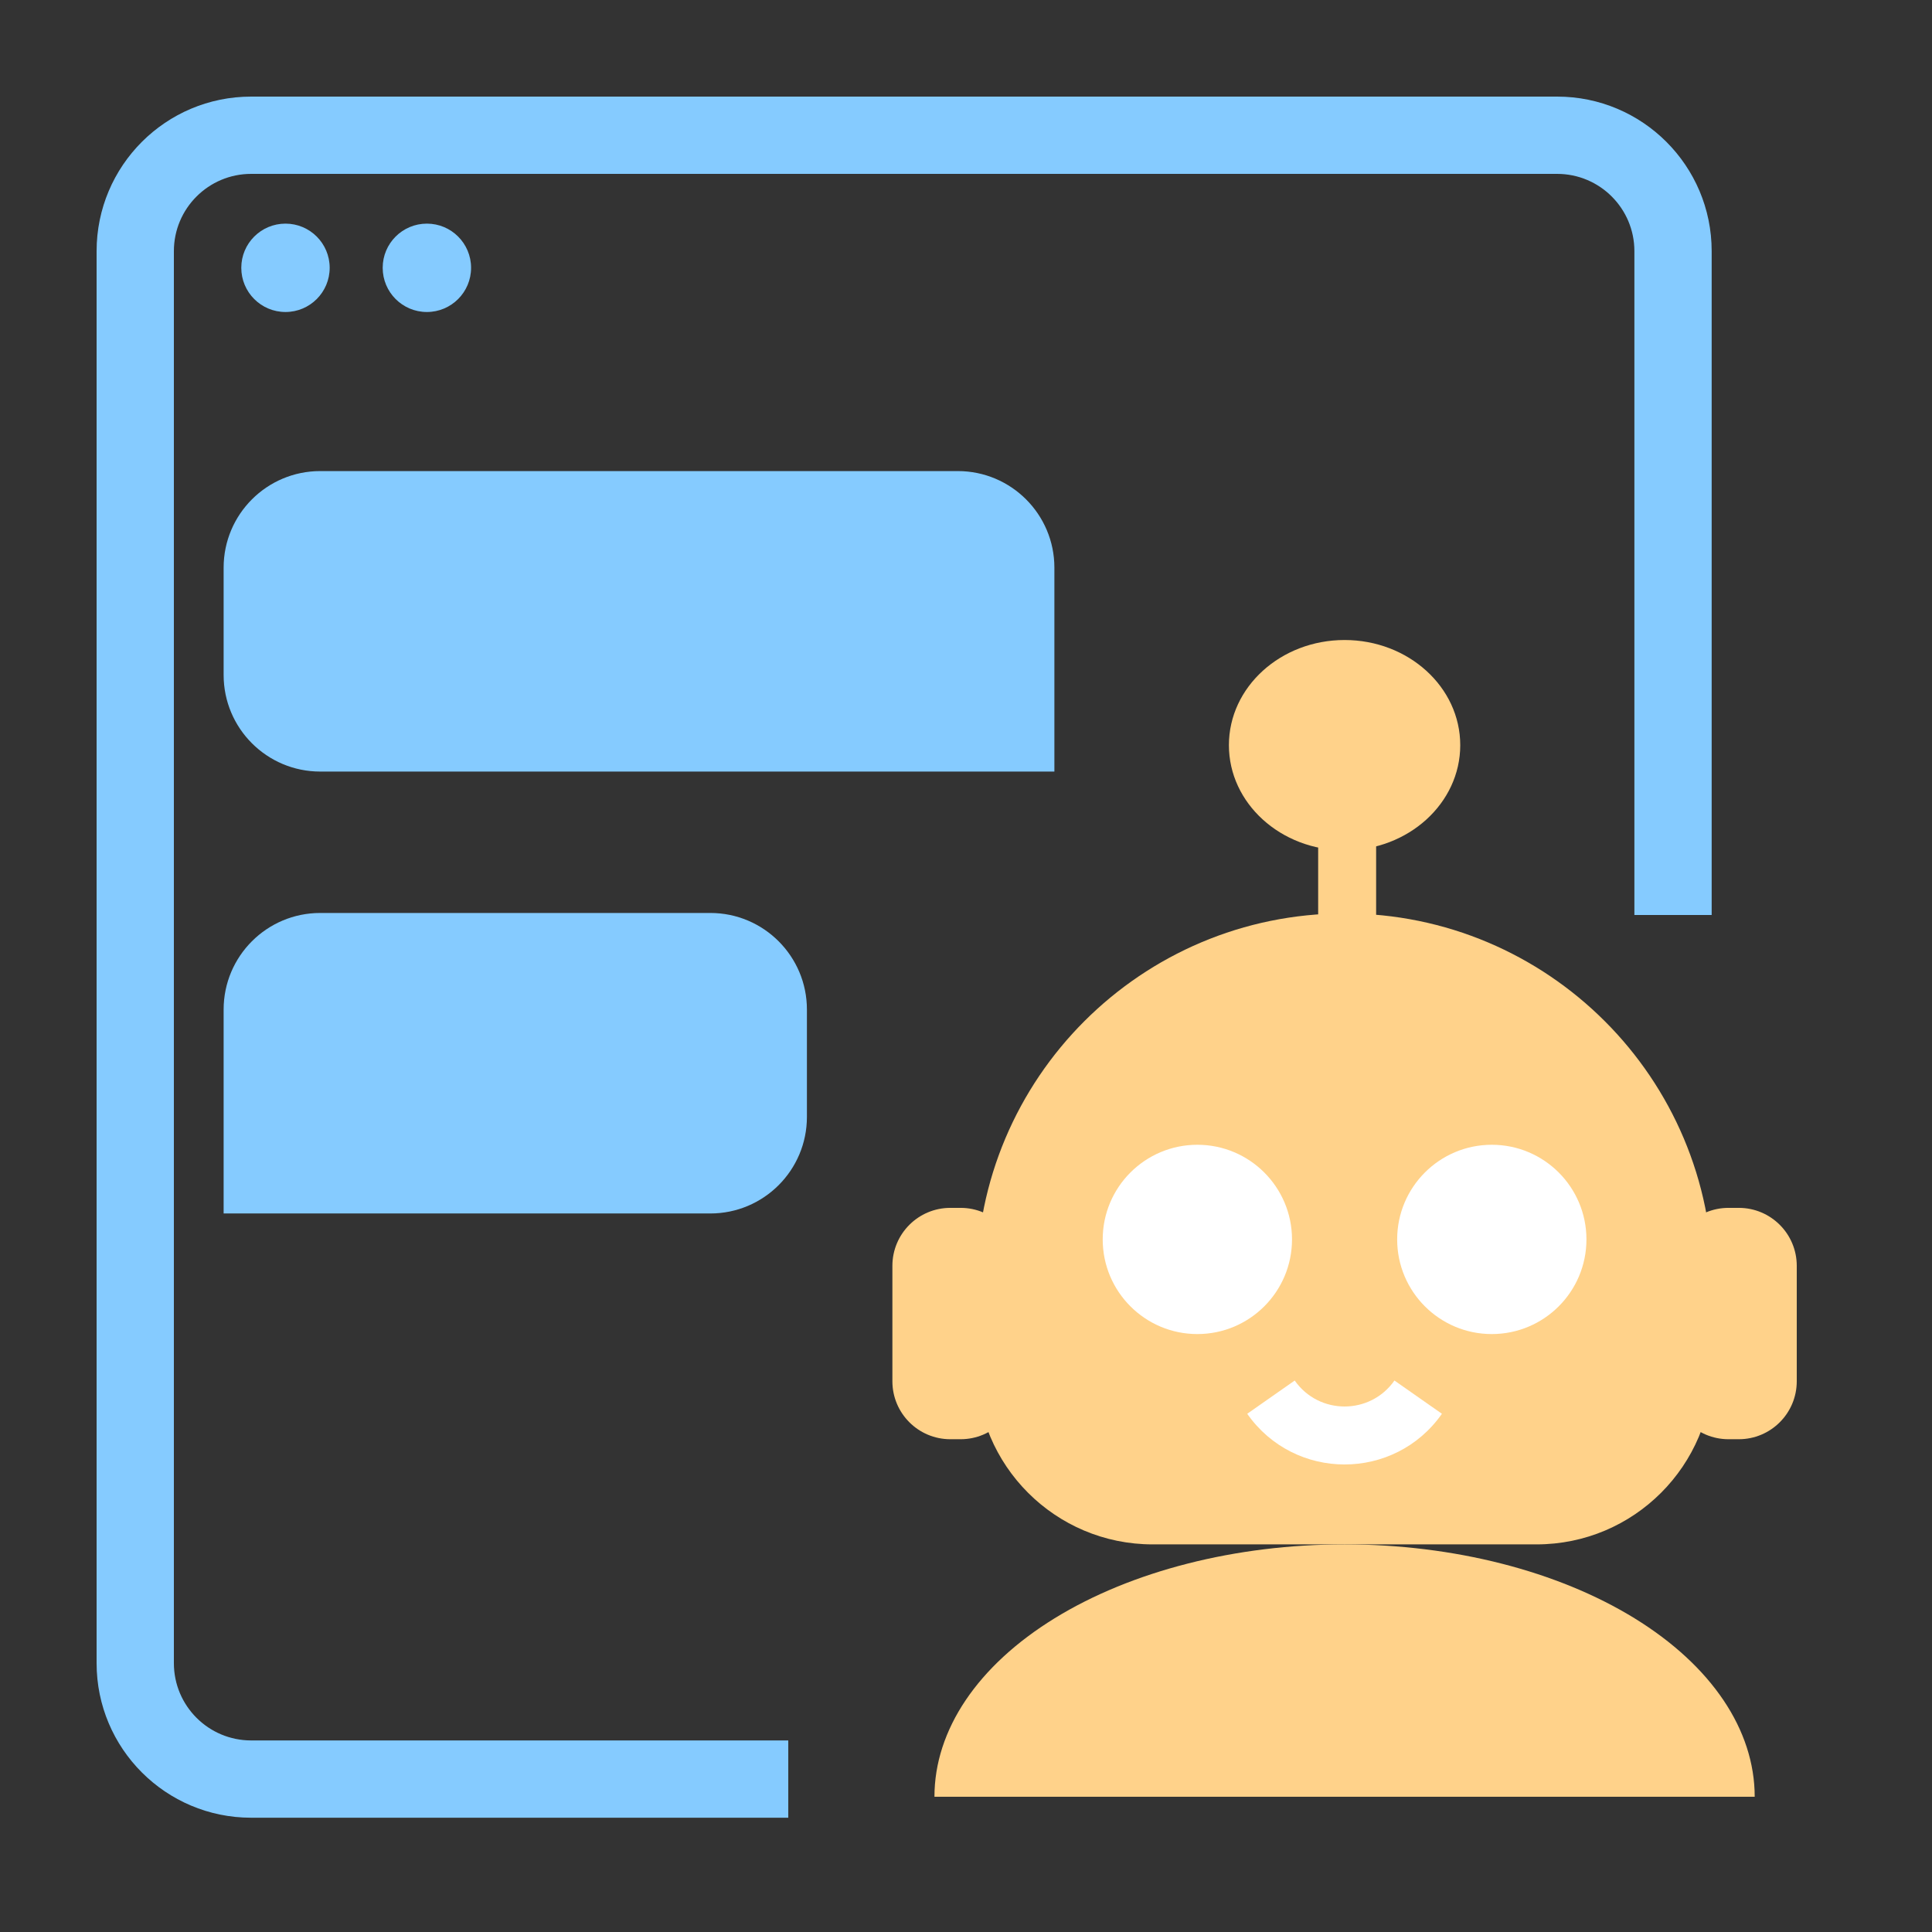 <svg width="100" height="100" viewBox="0 0 100 100" fill="none" xmlns="http://www.w3.org/2000/svg">
<rect x="0" y="0" width="100" height="100" fill="#333333" stroke="none"/>
<path d="M54.575 29.383C54.575 26.622 52.336 24.383 49.575 24.383H16.575C13.813 24.383 11.575 26.622 11.575 29.383V34.936C11.575 37.698 13.813 39.936 16.575 39.936H54.575V29.383Z" fill="#85CBFF"/>
<path d="M11.575 52.255C11.575 49.494 13.813 47.255 16.575 47.255H36.766C39.527 47.255 41.766 49.494 41.766 52.255V57.809C41.766 60.57 39.527 62.809 36.766 62.809H11.575V52.255Z" fill="#85CBFF"/>
<path fill-rule="evenodd" clip-rule="evenodd" d="M5 13C5 8.582 8.582 5 13 5H80.596C85.014 5 88.596 8.582 88.596 13V47.361H84.596V13C84.596 10.791 82.805 9 80.596 9H13C10.791 9 9 10.791 9 13V86.085C9 88.294 10.791 90.085 13 90.085H40.801V94.085H13C8.582 94.085 5 90.503 5 86.085V13Z" fill="#85CBFF"/>
<path d="M24.383 13.862C24.383 15.125 23.359 16.149 22.096 16.149C20.832 16.149 19.808 15.125 19.808 13.862C19.808 12.598 20.832 11.575 22.096 11.575C23.359 11.575 24.383 12.598 24.383 13.862Z" fill="#85CBFF"/>
<path d="M17.064 13.862C17.064 15.125 16.04 16.149 14.777 16.149C13.513 16.149 12.489 15.125 12.489 13.862C12.489 12.598 13.513 11.575 14.777 11.575C16.04 11.575 17.064 12.598 17.064 13.862Z" fill="#85CBFF"/>
<path d="M50.544 66.329C50.544 55.808 59.074 47.279 69.595 47.279C80.116 47.279 88.646 55.808 88.646 66.329V70.823C88.646 75.856 84.565 79.937 79.532 79.937H59.658C54.625 79.937 50.544 75.856 50.544 70.823V66.329Z" fill="#FFD28A"/>
<path d="M66.874 64.152C66.874 66.858 64.68 69.051 61.975 69.051C59.269 69.051 57.076 66.858 57.076 64.152C57.076 61.447 59.269 59.253 61.975 59.253C64.68 59.253 66.874 61.447 66.874 64.152Z" fill="white"/>
<path d="M82.114 64.152C82.114 66.858 79.921 69.051 77.215 69.051C74.51 69.051 72.317 66.858 72.317 64.152C72.317 61.447 74.51 59.253 77.215 59.253C79.921 59.253 82.114 61.447 82.114 64.152Z" fill="white"/>
<path d="M75.582 38.57C75.582 41.576 72.902 44.013 69.595 44.013C66.288 44.013 63.608 41.576 63.608 38.57C63.608 35.564 66.288 33.127 69.595 33.127C72.902 33.127 75.582 35.564 75.582 38.57Z" fill="#FFD28A"/>
<path fill-rule="evenodd" clip-rule="evenodd" d="M71.228 39.658L71.228 48.367L68.228 48.367L68.228 39.658L71.228 39.658Z" fill="#FFD28A"/>
<path fill-rule="evenodd" clip-rule="evenodd" d="M74.634 73.177C72.185 76.675 67.005 76.675 64.556 73.177L67.014 71.456C68.268 73.248 70.922 73.248 72.176 71.456L74.634 73.177Z" fill="white"/>
<path d="M86.468 65.519C86.468 63.862 87.811 62.519 89.468 62.519H90C91.657 62.519 93 63.862 93 65.519V71.494C93 73.151 91.657 74.494 90 74.494H89.468C87.811 74.494 86.468 73.151 86.468 71.494V65.519Z" fill="#FFD28A"/>
<path d="M46.19 65.519C46.19 63.862 47.533 62.519 49.19 62.519H49.721C51.378 62.519 52.721 63.862 52.721 65.519V71.494C52.721 73.151 51.378 74.494 49.721 74.494H49.19C47.533 74.494 46.19 73.151 46.19 71.494V65.519Z" fill="#FFD28A"/>
<path d="M90.823 93C90.823 89.536 88.586 86.213 84.605 83.763C80.624 81.313 75.225 79.937 69.595 79.937C63.965 79.937 58.566 81.313 54.585 83.763C50.604 86.213 48.367 89.536 48.367 93L69.595 93H90.823Z" fill="#FFD28A"/>
</svg>
